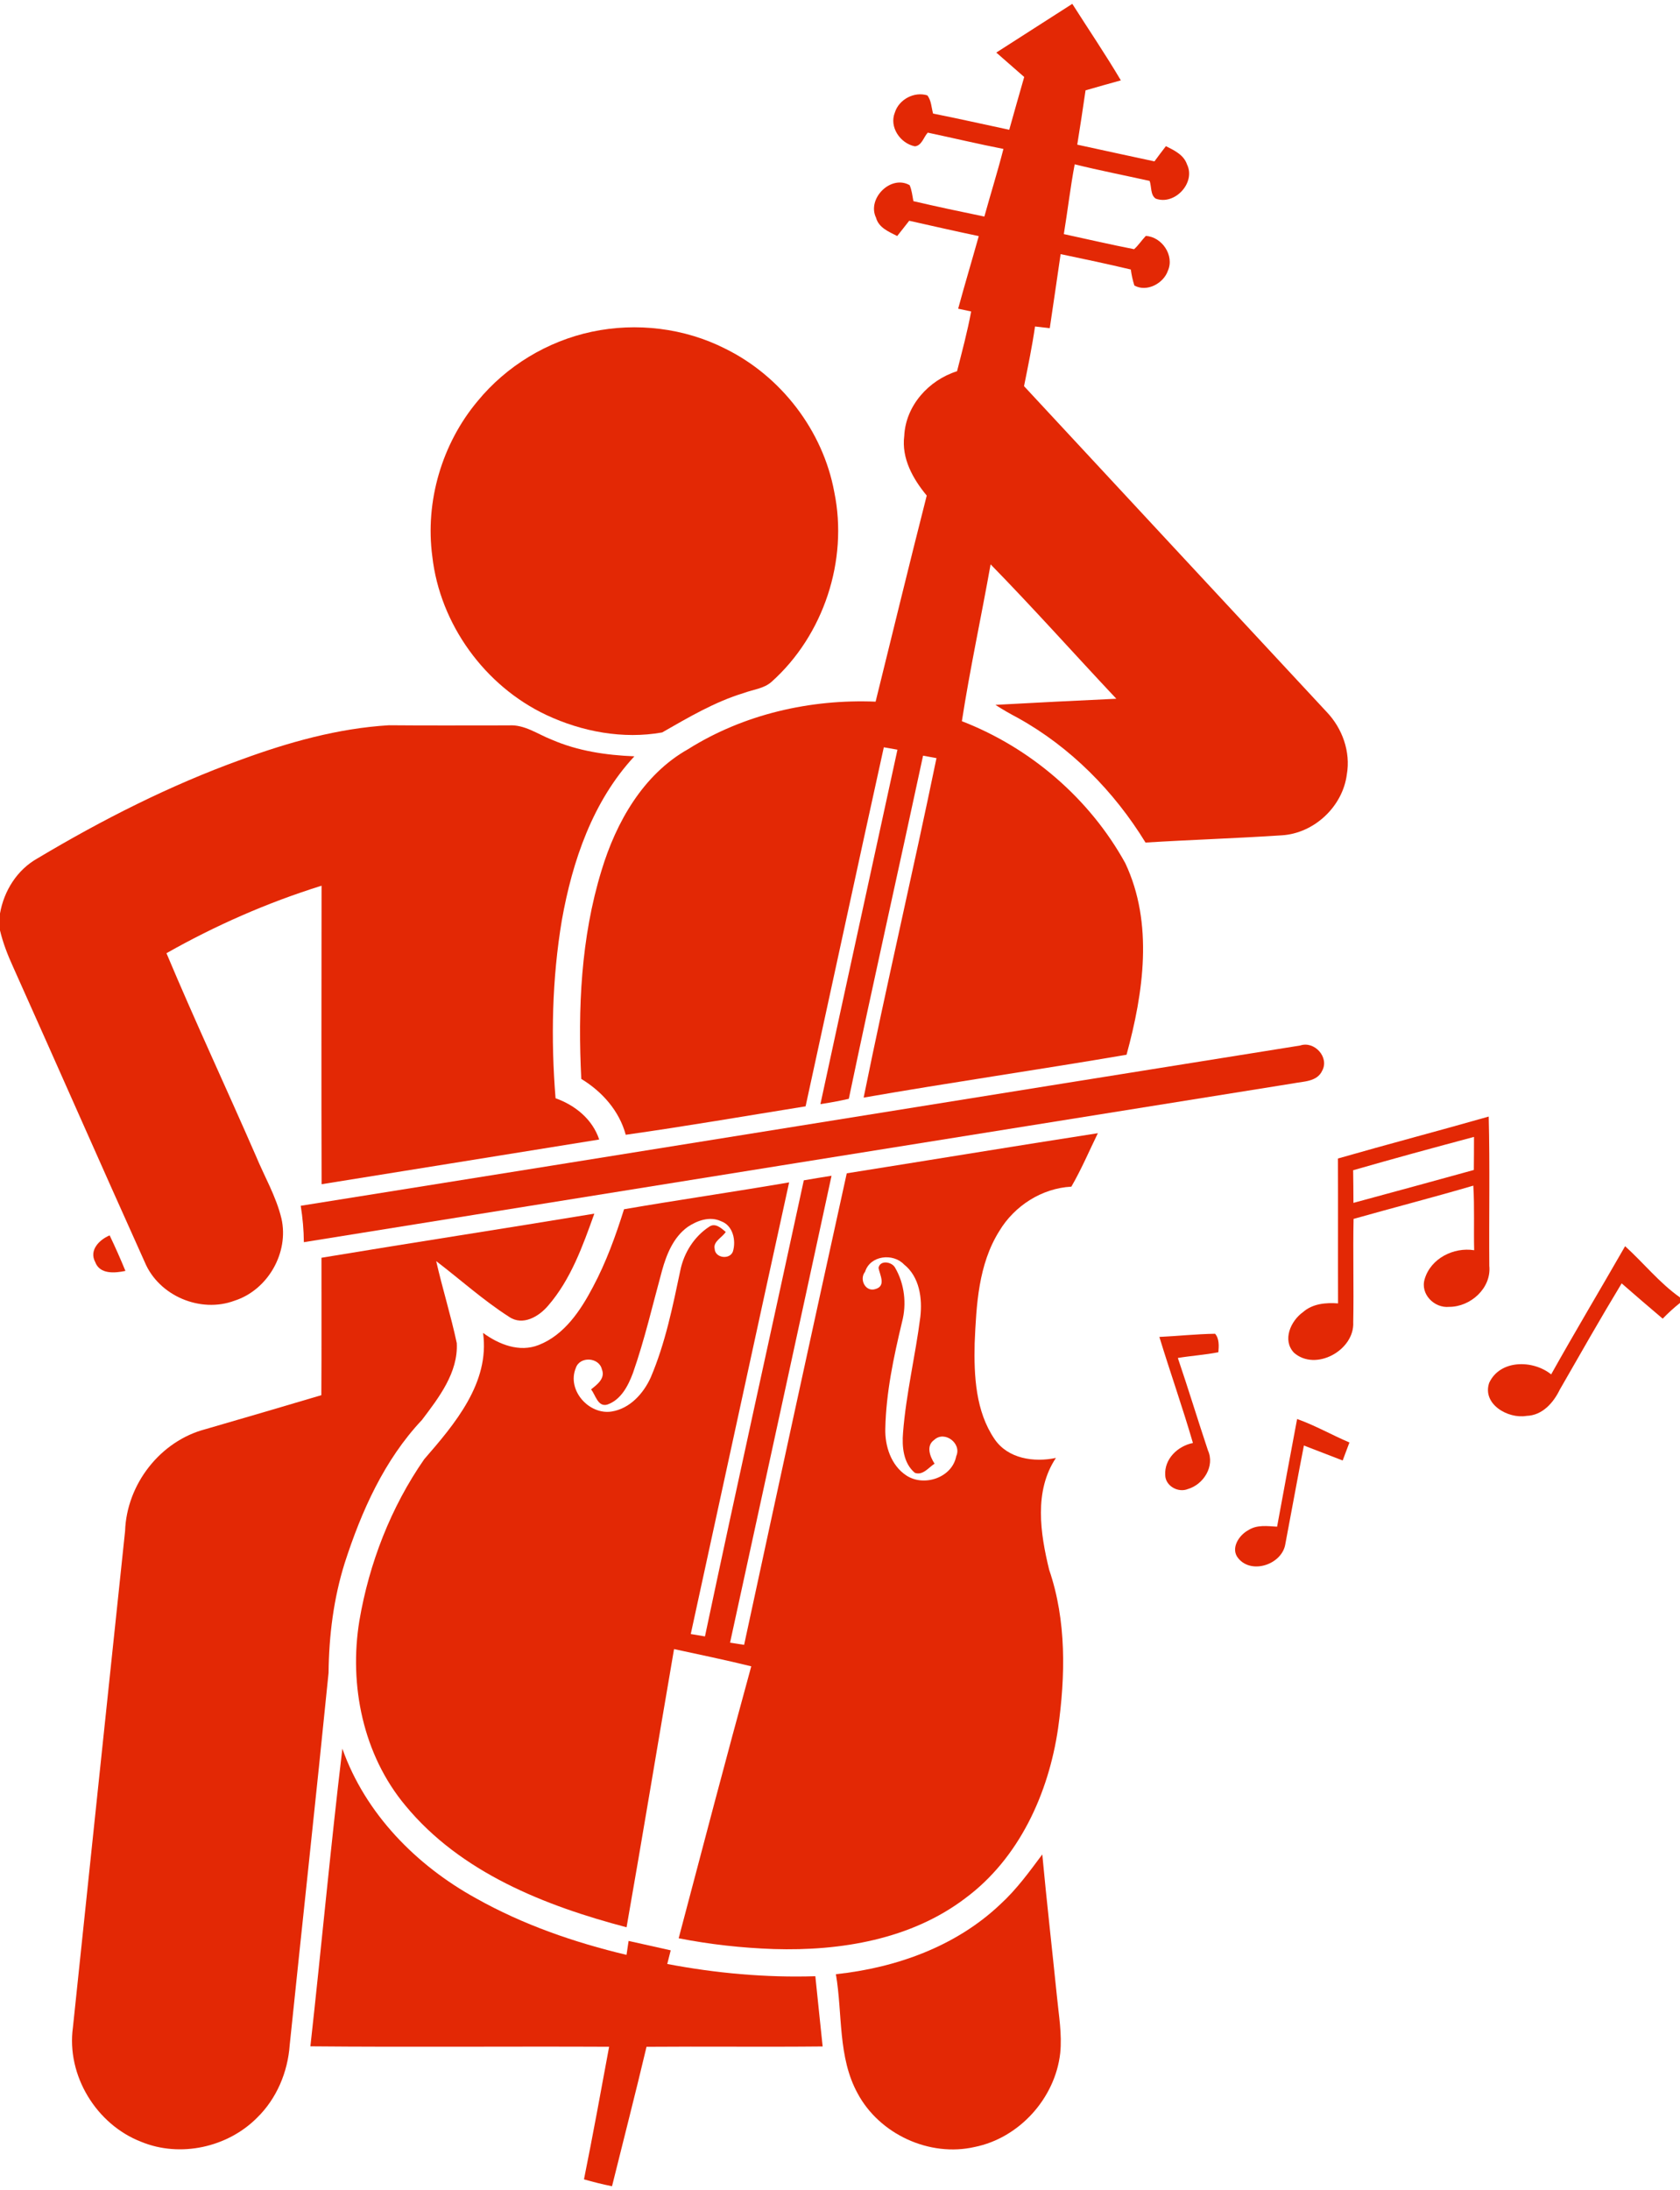 <?xml version="1.0" encoding="UTF-8" ?>
<!DOCTYPE svg PUBLIC "-//W3C//DTD SVG 1.1//EN" "http://www.w3.org/Graphics/SVG/1.1/DTD/svg11.dtd">
<svg width="393pt" height="512pt" viewBox="0 0 393 512" version="1.1" xmlns="http://www.w3.org/2000/svg">
<g id="#010101ff">
<path fill="#E32805" opacity="1.00" d=" M 233.06 12.29 C 239.00 8.51 244.90 4.68 250.84 0.90 C 254.63 6.86 258.60 12.71 262.20 18.79 C 259.44 19.55 256.69 20.33 253.94 21.12 C 253.34 25.36 252.67 29.59 252.00 33.82 C 258.01 35.15 264.04 36.42 270.06 37.73 C 270.94 36.53 271.83 35.34 272.74 34.17 C 274.69 35.15 276.91 36.19 277.67 38.43 C 279.79 42.73 274.78 48.09 270.34 46.43 C 269.08 45.55 269.41 43.63 268.93 42.30 C 263.09 41.00 257.21 39.85 251.40 38.42 C 250.38 43.83 249.75 49.30 248.86 54.73 C 254.34 55.91 259.80 57.19 265.30 58.26 C 266.33 57.33 267.09 56.16 268.03 55.16 C 271.82 55.36 274.77 59.74 273.21 63.28 C 272.19 66.27 268.26 68.37 265.36 66.75 C 264.97 65.53 264.70 64.28 264.53 63.01 C 259.08 61.72 253.60 60.55 248.11 59.41 C 247.28 65.18 246.42 70.96 245.57 76.73 C 244.41 76.59 243.26 76.46 242.12 76.33 C 241.45 81.01 240.48 85.64 239.55 90.28 C 263.12 115.68 286.74 141.05 310.33 166.43 C 314.01 170.27 315.99 175.77 315.06 181.07 C 314.09 188.58 307.41 194.83 299.85 195.29 C 289.23 195.99 278.59 196.33 267.97 196.98 C 260.63 185.01 250.45 174.69 238.13 167.85 C 236.33 166.90 234.56 165.90 232.86 164.79 C 242.28 164.28 251.71 163.79 261.14 163.36 C 251.31 152.91 241.76 142.19 231.73 131.94 C 229.56 144.17 226.91 156.33 225.01 168.61 C 241.05 174.81 254.91 186.71 263.23 201.79 C 269.88 215.86 267.49 232.10 263.53 246.59 C 243.05 250.08 222.49 253.05 202.03 256.61 C 207.41 230.09 213.60 203.74 219.07 177.24 C 218.28 177.09 216.71 176.81 215.93 176.67 C 210.19 203.42 204.17 230.11 198.56 256.89 C 196.36 257.39 194.15 257.81 191.92 258.13 C 197.88 230.50 203.95 202.89 209.94 175.27 C 209.14 175.13 207.55 174.85 206.75 174.71 C 200.58 202.68 194.56 230.68 188.45 258.65 C 174.43 260.90 160.44 263.32 146.38 265.30 C 144.86 259.70 140.87 255.21 135.98 252.24 C 135.15 235.90 135.88 219.23 140.72 203.49 C 144.12 192.24 150.45 181.05 160.98 175.14 C 173.98 166.97 189.57 163.42 204.83 164.04 C 208.81 147.98 212.70 131.89 216.79 115.86 C 213.56 111.97 210.86 107.16 211.53 101.92 C 211.86 94.83 217.26 88.87 223.88 86.79 C 225.06 82.15 226.31 77.53 227.18 72.82 C 226.42 72.66 224.90 72.33 224.14 72.17 C 225.68 66.50 227.38 60.86 228.96 55.20 C 223.52 54.06 218.11 52.83 212.69 51.61 C 211.75 52.80 210.83 54.00 209.88 55.18 C 207.93 54.18 205.56 53.25 204.93 50.90 C 202.76 46.43 208.40 40.78 212.79 43.29 C 213.31 44.47 213.42 45.77 213.67 47.03 C 219.18 48.31 224.72 49.49 230.27 50.63 C 231.73 45.35 233.37 40.13 234.73 34.82 C 228.81 33.66 222.93 32.26 217.03 31.01 C 216.05 32.07 215.64 34.04 214.02 34.21 C 210.59 33.53 207.95 29.68 209.34 26.29 C 210.30 23.23 213.88 21.34 216.94 22.30 C 217.87 23.52 217.88 25.12 218.27 26.55 C 224.23 27.73 230.15 29.08 236.09 30.34 C 237.26 26.23 238.39 22.10 239.59 18.00 C 237.41 16.10 235.23 14.20 233.06 12.29 Z" />
<path fill="#E32805" opacity="1.00" d=" M 138.44 77.56 C 148.87 75.34 160.09 76.68 169.62 81.50 C 182.70 87.92 192.52 100.68 195.16 115.03 C 198.46 131.04 192.65 148.56 180.45 159.44 C 178.66 161.00 176.17 161.21 174.02 162.01 C 167.19 164.08 161.04 167.73 154.89 171.24 C 145.77 172.87 136.13 171.07 127.79 167.15 C 113.40 160.37 102.92 145.92 101.13 130.09 C 99.41 117.20 103.39 103.71 111.74 93.76 C 118.48 85.55 128.06 79.76 138.44 77.56 Z" />
<path fill="#E32805" opacity="1.00" d=" M 56.39 177.60 C 67.51 173.53 79.08 170.27 90.95 169.56 C 100.30 169.65 109.66 169.58 119.02 169.59 C 122.72 169.34 125.80 171.67 129.10 172.94 C 135.18 175.58 141.82 176.56 148.40 176.82 C 138.67 187.29 133.91 201.25 131.44 215.09 C 129.13 228.84 128.84 242.88 129.96 256.76 C 134.57 258.41 138.58 261.65 140.17 266.41 C 118.53 269.92 96.88 273.36 75.23 276.86 C 75.16 253.60 75.20 230.33 75.22 207.07 C 62.62 211.00 50.42 216.35 38.94 222.85 C 45.62 238.75 52.95 254.38 59.84 270.19 C 61.86 275.07 64.60 279.71 65.84 284.89 C 67.65 292.87 62.64 301.60 54.86 304.09 C 46.89 307.07 37.15 302.96 33.86 295.07 C 23.51 272.10 13.37 249.02 3.05 226.02 C 1.80 223.28 0.70 220.46 0.00 217.52 L 0.00 213.56 C 0.93 208.26 4.00 203.36 8.75 200.69 C 23.92 191.64 39.75 183.60 56.39 177.60 Z" />
<path fill="#E32805" opacity="1.00" d=" M 70.35 281.90 C 148.29 269.47 226.21 256.88 304.15 244.43 C 307.47 243.30 311.00 247.17 309.31 250.30 C 308.11 252.95 304.85 252.81 302.43 253.30 C 225.31 265.64 148.19 278.01 71.08 290.41 C 71.06 287.55 70.80 284.71 70.35 281.90 Z" />
<path fill="#E32805" opacity="1.00" d=" M 312.98 270.85 C 324.71 267.48 336.51 264.39 348.25 261.04 C 348.55 272.67 348.30 284.31 348.39 295.94 C 348.92 301.16 343.99 305.55 339.00 305.53 C 335.53 305.88 332.20 302.55 333.27 299.04 C 334.69 294.21 340.03 291.53 344.85 292.29 C 344.72 287.25 344.96 282.21 344.65 277.19 C 335.36 279.92 325.97 282.33 316.64 284.97 C 316.47 293.01 316.72 301.06 316.56 309.10 C 316.91 315.68 307.74 320.72 302.68 316.24 C 299.91 313.27 301.95 308.80 304.82 306.75 C 307.07 304.77 310.16 304.51 313.01 304.72 C 312.97 293.43 313.03 282.14 312.98 270.85 M 316.54 273.59 C 316.58 276.13 316.60 278.67 316.61 281.22 C 326.01 278.69 335.39 276.11 344.77 273.53 C 344.80 270.95 344.81 268.37 344.81 265.80 C 335.36 268.32 325.93 270.89 316.54 273.59 Z" />
<path fill="#E32805" opacity="1.00" d=" M 198.08 274.31 C 217.66 271.20 237.23 267.97 256.82 264.93 C 254.78 269.11 252.96 273.40 250.62 277.43 C 243.71 277.80 237.31 281.90 233.77 287.80 C 228.86 295.61 228.39 305.09 228.00 314.04 C 227.82 321.65 228.22 329.95 232.65 336.44 C 235.79 341.06 241.90 341.93 247.01 340.85 C 241.84 348.59 243.35 358.49 245.43 367.00 C 249.50 378.88 249.24 391.80 247.51 404.10 C 245.29 419.29 238.40 434.46 225.82 443.78 C 213.12 453.43 196.61 456.15 181.02 455.67 C 173.55 455.41 166.09 454.59 158.76 453.15 C 164.36 431.94 169.93 410.72 175.74 389.57 C 169.75 388.09 163.71 386.85 157.68 385.54 C 153.95 407.22 150.38 428.92 146.57 450.58 C 127.46 445.55 107.77 437.79 94.85 422.14 C 84.93 410.27 81.60 393.98 84.07 378.90 C 86.36 365.46 91.44 352.37 99.23 341.16 C 106.34 332.97 114.63 323.27 113.00 311.62 C 116.70 314.32 121.51 316.25 126.04 314.44 C 132.04 312.08 135.83 306.36 138.71 300.88 C 141.79 295.11 144.02 288.94 145.98 282.71 C 158.83 280.50 171.75 278.64 184.60 276.43 C 176.88 311.61 169.27 346.82 161.59 382.02 C 162.42 382.16 164.08 382.44 164.91 382.58 C 172.43 347.00 180.35 311.50 188.03 275.95 C 190.19 275.58 192.35 275.22 194.52 274.88 C 186.66 311.28 178.70 347.65 170.78 384.04 C 171.60 384.16 173.25 384.42 174.07 384.55 C 182.00 347.79 189.99 311.04 198.08 274.31 M 160.86 286.85 C 157.54 289.25 155.93 293.22 154.87 297.04 C 152.67 305.05 150.81 313.17 148.06 321.01 C 146.94 324.00 145.25 327.30 142.03 328.39 C 139.83 328.98 139.30 326.08 138.27 324.83 C 139.69 323.68 141.65 322.27 140.80 320.14 C 140.14 317.29 135.63 317.02 134.70 319.82 C 132.55 325.01 137.78 330.85 143.10 330.00 C 147.35 329.31 150.52 325.80 152.22 322.04 C 155.64 314.03 157.37 305.44 159.16 296.95 C 160.00 292.88 162.41 289.07 165.90 286.80 C 167.33 285.80 168.73 287.15 169.77 288.01 C 168.99 289.30 166.78 290.23 167.18 291.96 C 167.27 294.14 170.71 294.58 171.45 292.59 C 172.23 290.02 171.47 286.49 168.67 285.51 C 166.07 284.28 163.09 285.34 160.86 286.85 M 202.37 297.32 C 200.92 299.11 202.49 302.21 204.88 301.34 C 207.31 300.58 205.81 298.05 205.51 296.42 C 205.88 294.51 208.64 294.98 209.39 296.38 C 211.60 300.16 212.13 304.84 211.01 309.07 C 209.06 317.24 207.28 325.54 207.10 333.97 C 206.98 338.07 208.44 342.59 212.00 344.94 C 216.11 347.67 222.73 345.50 223.69 340.44 C 225.04 337.47 220.97 334.37 218.54 336.63 C 216.55 338.03 217.57 340.56 218.62 342.20 C 217.23 343.08 215.90 345.00 214.02 344.34 C 211.30 342.08 210.97 338.19 211.25 334.91 C 211.96 325.82 214.14 316.93 215.29 307.90 C 215.80 303.56 215.10 298.49 211.47 295.61 C 208.89 292.90 203.56 293.50 202.37 297.32 Z" />
<path fill="#E32805" opacity="1.00" d=" M 75.20 294.05 C 96.46 290.52 117.76 287.26 139.03 283.74 C 136.33 291.27 133.56 299.08 128.25 305.22 C 126.09 307.79 122.29 310.06 119.09 307.86 C 113.07 304.01 107.72 299.18 102.04 294.84 C 103.50 301.26 105.48 307.56 106.85 314.00 C 107.21 320.89 102.65 326.76 98.70 331.98 C 89.89 341.32 84.54 353.33 80.64 365.41 C 78.03 373.72 76.95 382.41 76.86 391.10 C 73.95 420.12 70.77 449.11 67.77 478.11 C 67.32 484.43 64.72 490.63 60.16 495.08 C 53.27 502.04 42.15 504.49 33.05 500.74 C 22.54 496.70 15.50 485.19 17.06 473.97 C 21.10 435.29 25.20 396.62 29.26 357.95 C 29.63 346.98 37.52 336.83 48.20 334.09 C 57.20 331.48 66.19 328.85 75.17 326.18 C 75.24 315.47 75.18 304.76 75.20 294.05 Z" />
<path fill="#E32805" opacity="1.00" d=" M 22.27 295.05 C 20.78 292.26 23.26 289.82 25.65 288.82 C 26.96 291.55 28.19 294.32 29.34 297.13 C 26.87 297.64 23.35 297.98 22.27 295.05 Z" />
<path fill="#E32805" opacity="1.00" d=" M 362.86 321.32 C 368.49 311.26 374.42 301.36 380.16 291.35 C 384.50 295.28 388.19 299.94 393.00 303.33 L 393.00 304.61 C 391.57 305.75 390.22 306.98 388.95 308.29 C 385.73 305.56 382.53 302.82 379.35 300.04 C 374.39 308.23 369.65 316.57 364.88 324.88 C 363.38 327.97 360.80 330.91 357.10 331.02 C 352.80 331.77 346.68 328.29 348.36 323.30 C 350.90 317.83 358.61 317.88 362.86 321.32 Z" />
<path fill="#E32805" opacity="1.00" d=" M 271.21 312.56 C 275.56 312.36 279.89 311.88 284.24 311.82 C 285.24 312.94 285.14 314.72 285.01 316.14 C 281.88 316.76 278.68 316.96 275.53 317.48 C 277.97 324.65 280.17 331.90 282.57 339.08 C 284.24 342.77 281.55 347.05 277.89 348.12 C 275.62 349.07 272.62 347.41 272.58 344.87 C 272.34 341.09 275.52 338.05 279.06 337.36 C 276.64 329.03 273.74 320.85 271.21 312.56 Z" />
<path fill="#E32805" opacity="1.00" d=" M 303.43 331.75 C 307.65 333.25 311.55 335.48 315.67 337.24 C 315.14 338.64 314.61 340.04 314.09 341.45 C 311.06 340.29 308.04 339.12 305.02 337.95 C 303.52 345.59 302.15 353.26 300.69 360.91 C 300.00 365.68 292.85 368.19 289.68 364.33 C 287.76 362.06 289.82 358.89 292.02 357.74 C 294.02 356.42 296.49 356.79 298.75 356.92 C 300.28 348.53 301.86 340.14 303.43 331.75 Z" />
<path fill="#E32805" opacity="1.00" d=" M 80.09 408.83 C 85.47 424.03 97.38 436.11 111.33 443.79 C 122.32 449.97 134.33 454.12 146.56 457.03 C 146.68 456.22 146.92 454.59 147.05 453.77 C 150.33 454.51 153.61 455.22 156.90 455.97 C 156.63 457.03 156.36 458.09 156.09 459.16 C 167.50 461.33 179.12 462.38 190.73 462.02 C 191.32 467.49 191.84 472.96 192.44 478.44 C 178.71 478.58 164.97 478.41 151.24 478.52 C 148.66 489.42 145.86 500.26 143.17 511.12 C 140.96 510.68 138.78 510.13 136.61 509.51 C 138.69 499.20 140.58 488.85 142.49 478.51 C 119.20 478.40 95.91 478.62 72.61 478.41 C 75.18 455.22 77.32 431.99 80.09 408.83 Z" />
<path fill="#E32805" opacity="1.00" d=" M 234.04 445.17 C 237.80 441.74 240.79 437.60 243.82 433.55 C 244.85 444.57 246.11 455.57 247.23 466.59 C 247.66 471.06 248.48 475.55 248.01 480.05 C 246.81 490.57 238.42 499.85 228.01 501.94 C 217.46 504.36 205.75 498.97 200.64 489.45 C 195.95 480.95 197.13 470.84 195.54 461.55 C 209.60 460.06 223.67 455.04 234.04 445.17 Z" />
</g>
</svg>
